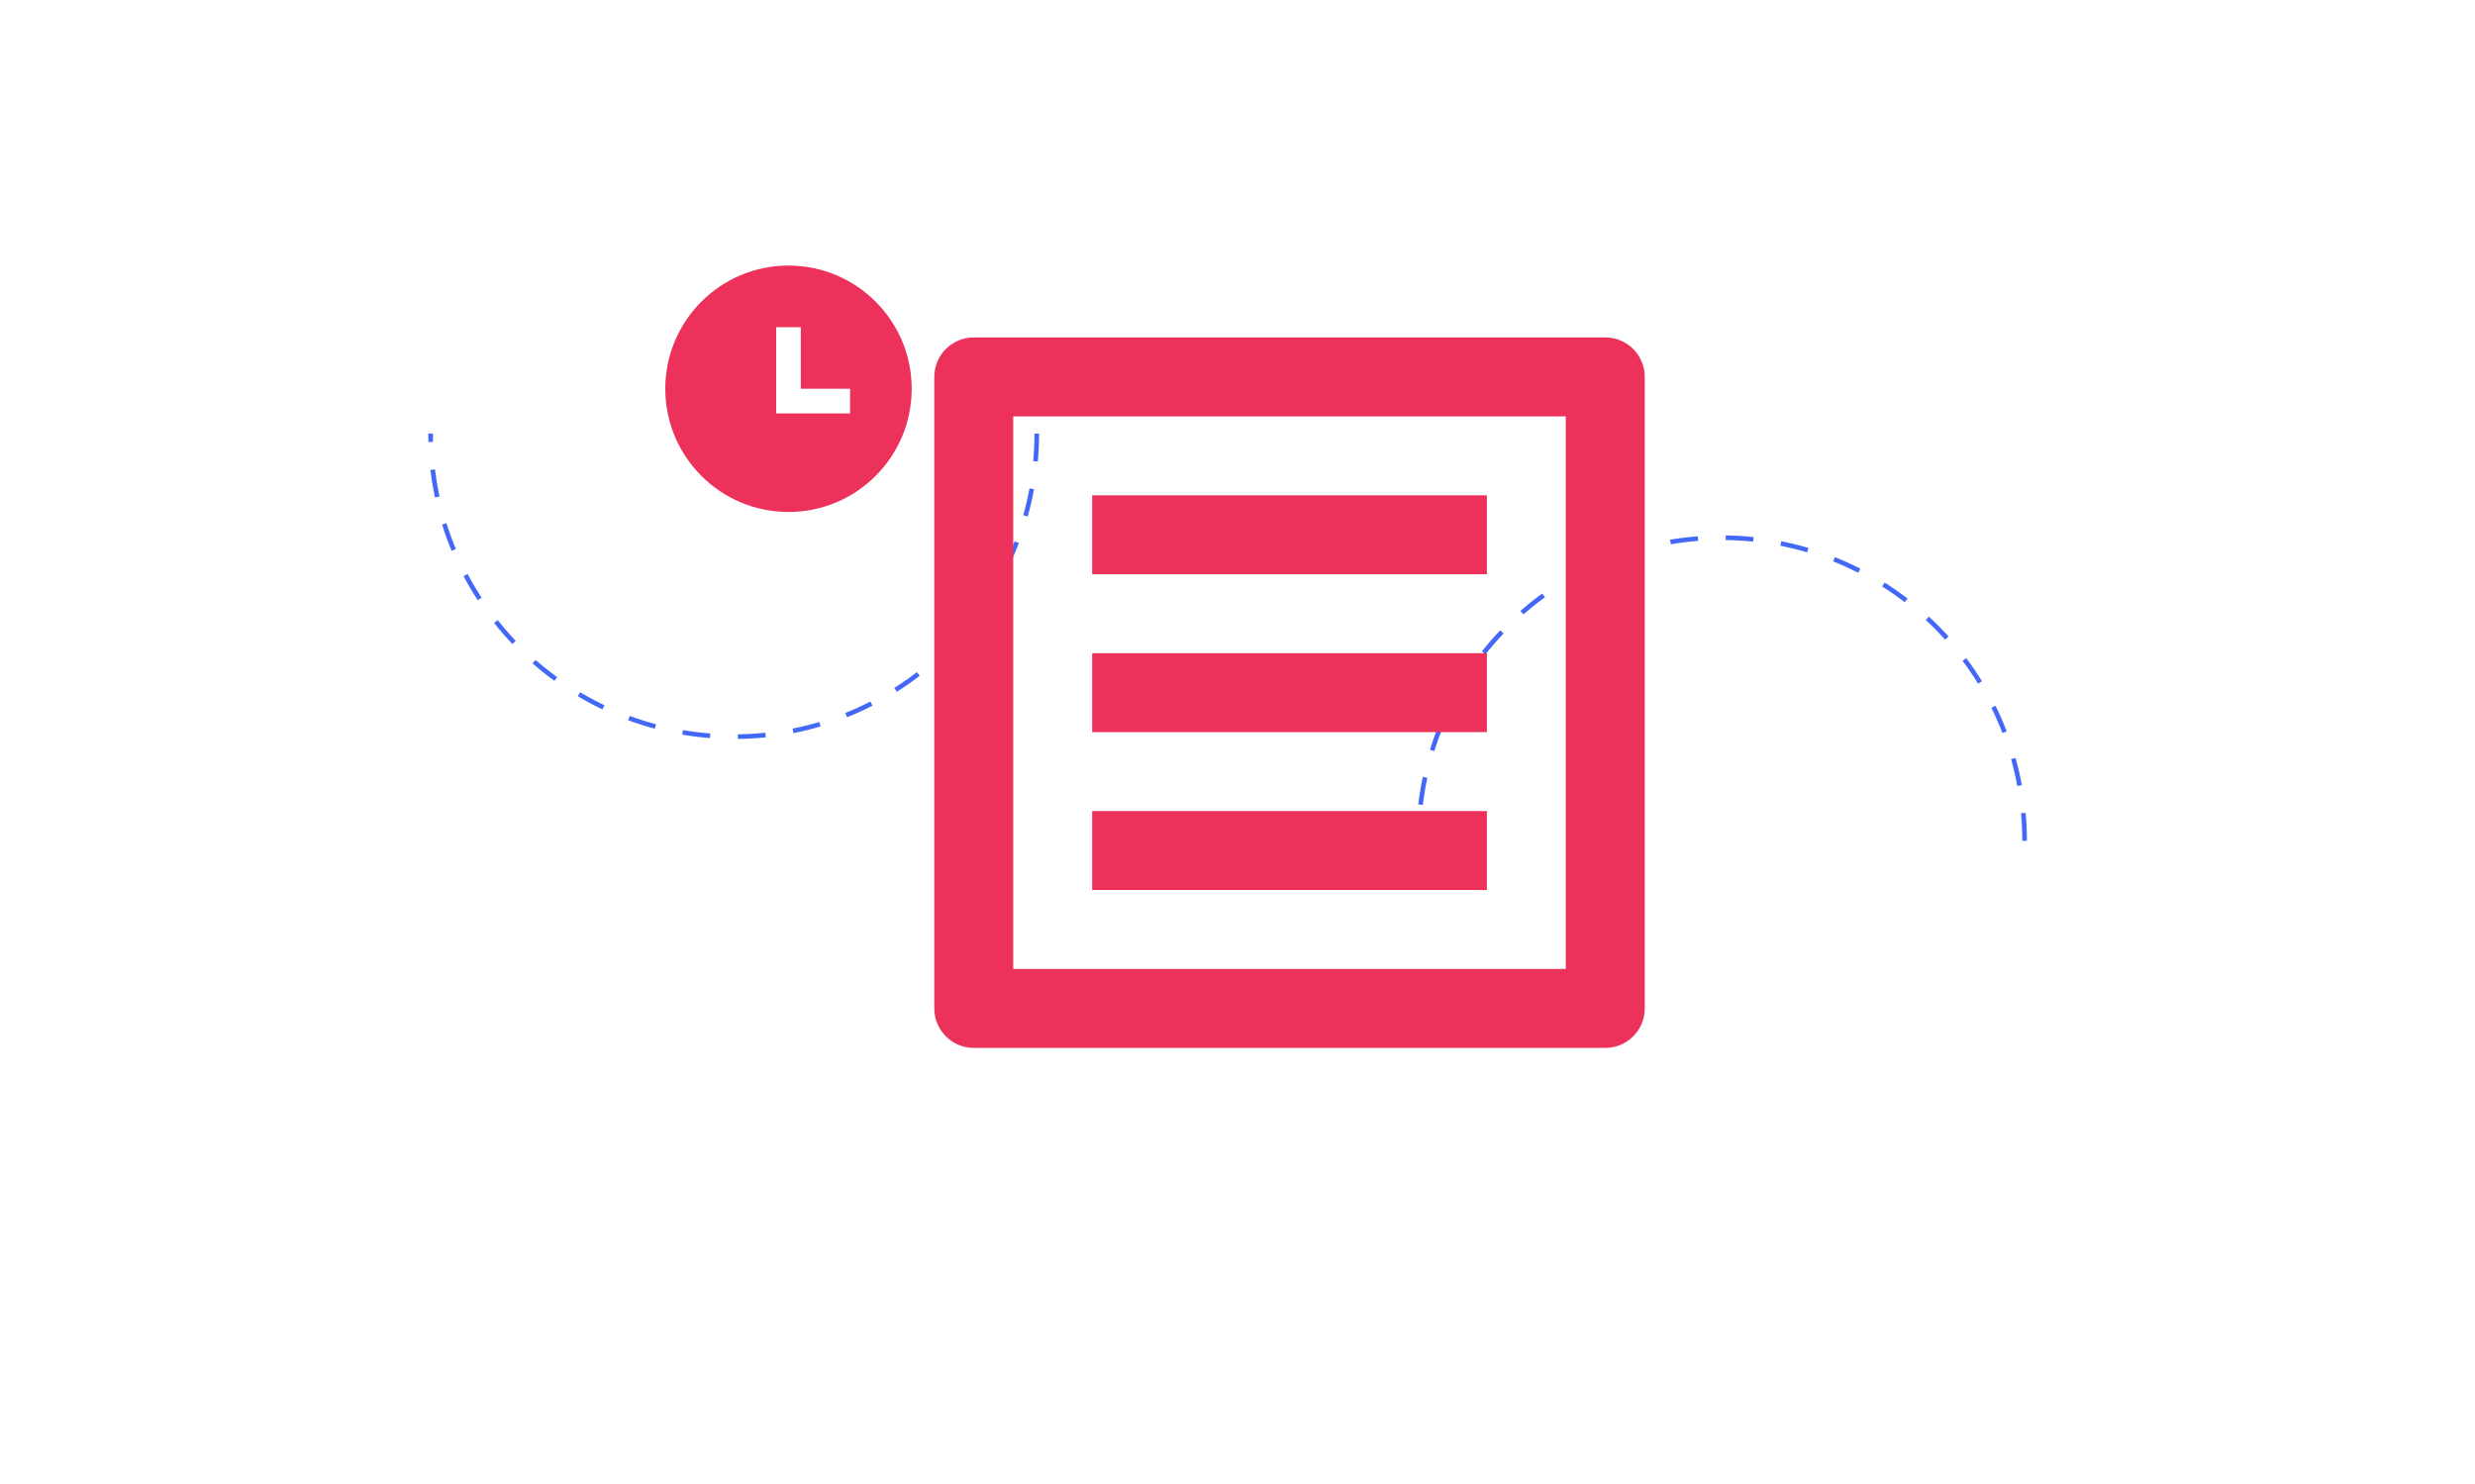 <svg width="452" height="271" viewBox="0 0 452 271" fill="none" xmlns="http://www.w3.org/2000/svg">
<g clip-path="url(#clip0_3515_5092)">
<path d="M189.343 79.184C189.343 109.754 164.561 134.536 133.992 134.536C103.422 134.536 78.641 109.754 78.641 79.184" stroke="#4368F8" stroke-width="0.845" stroke-dasharray="5.07 5.07"/>
<path d="M369.745 153.549C369.745 122.979 344.964 98.197 314.394 98.197C283.824 98.197 259.043 122.979 259.043 153.549" stroke="#4368F8" stroke-width="0.845" stroke-dasharray="5.07 5.07"/>
<path d="M185.042 176.958H285.958V76.042H185.042V176.958ZM170.625 68.833C170.625 64.852 173.852 61.625 177.833 61.625H293.167C297.148 61.625 300.375 64.852 300.375 68.833V184.167C300.375 188.148 297.148 191.375 293.167 191.375H177.833C173.852 191.375 170.625 188.148 170.625 184.167V68.833ZM199.458 104.875H271.542V90.458H199.458V104.875ZM271.542 133.708H199.458V119.292H271.542V133.708ZM199.458 162.542H271.542V148.125H199.458V162.542Z" fill="#EC315A"/>
<path d="M144 93.5C131.574 93.5 121.5 83.426 121.5 71C121.5 58.574 131.574 48.5 144 48.5C156.426 48.5 166.5 58.574 166.5 71C166.5 83.426 156.426 93.5 144 93.5ZM146.25 71V59.75H141.75V75.5H155.25V71H146.25Z" fill="#EC315A"/>
</g>
<defs>
<clipPath id="clip0_3515_5092">
<rect width="452" height="271" fill="white"/>
</clipPath>
</defs>
</svg>
